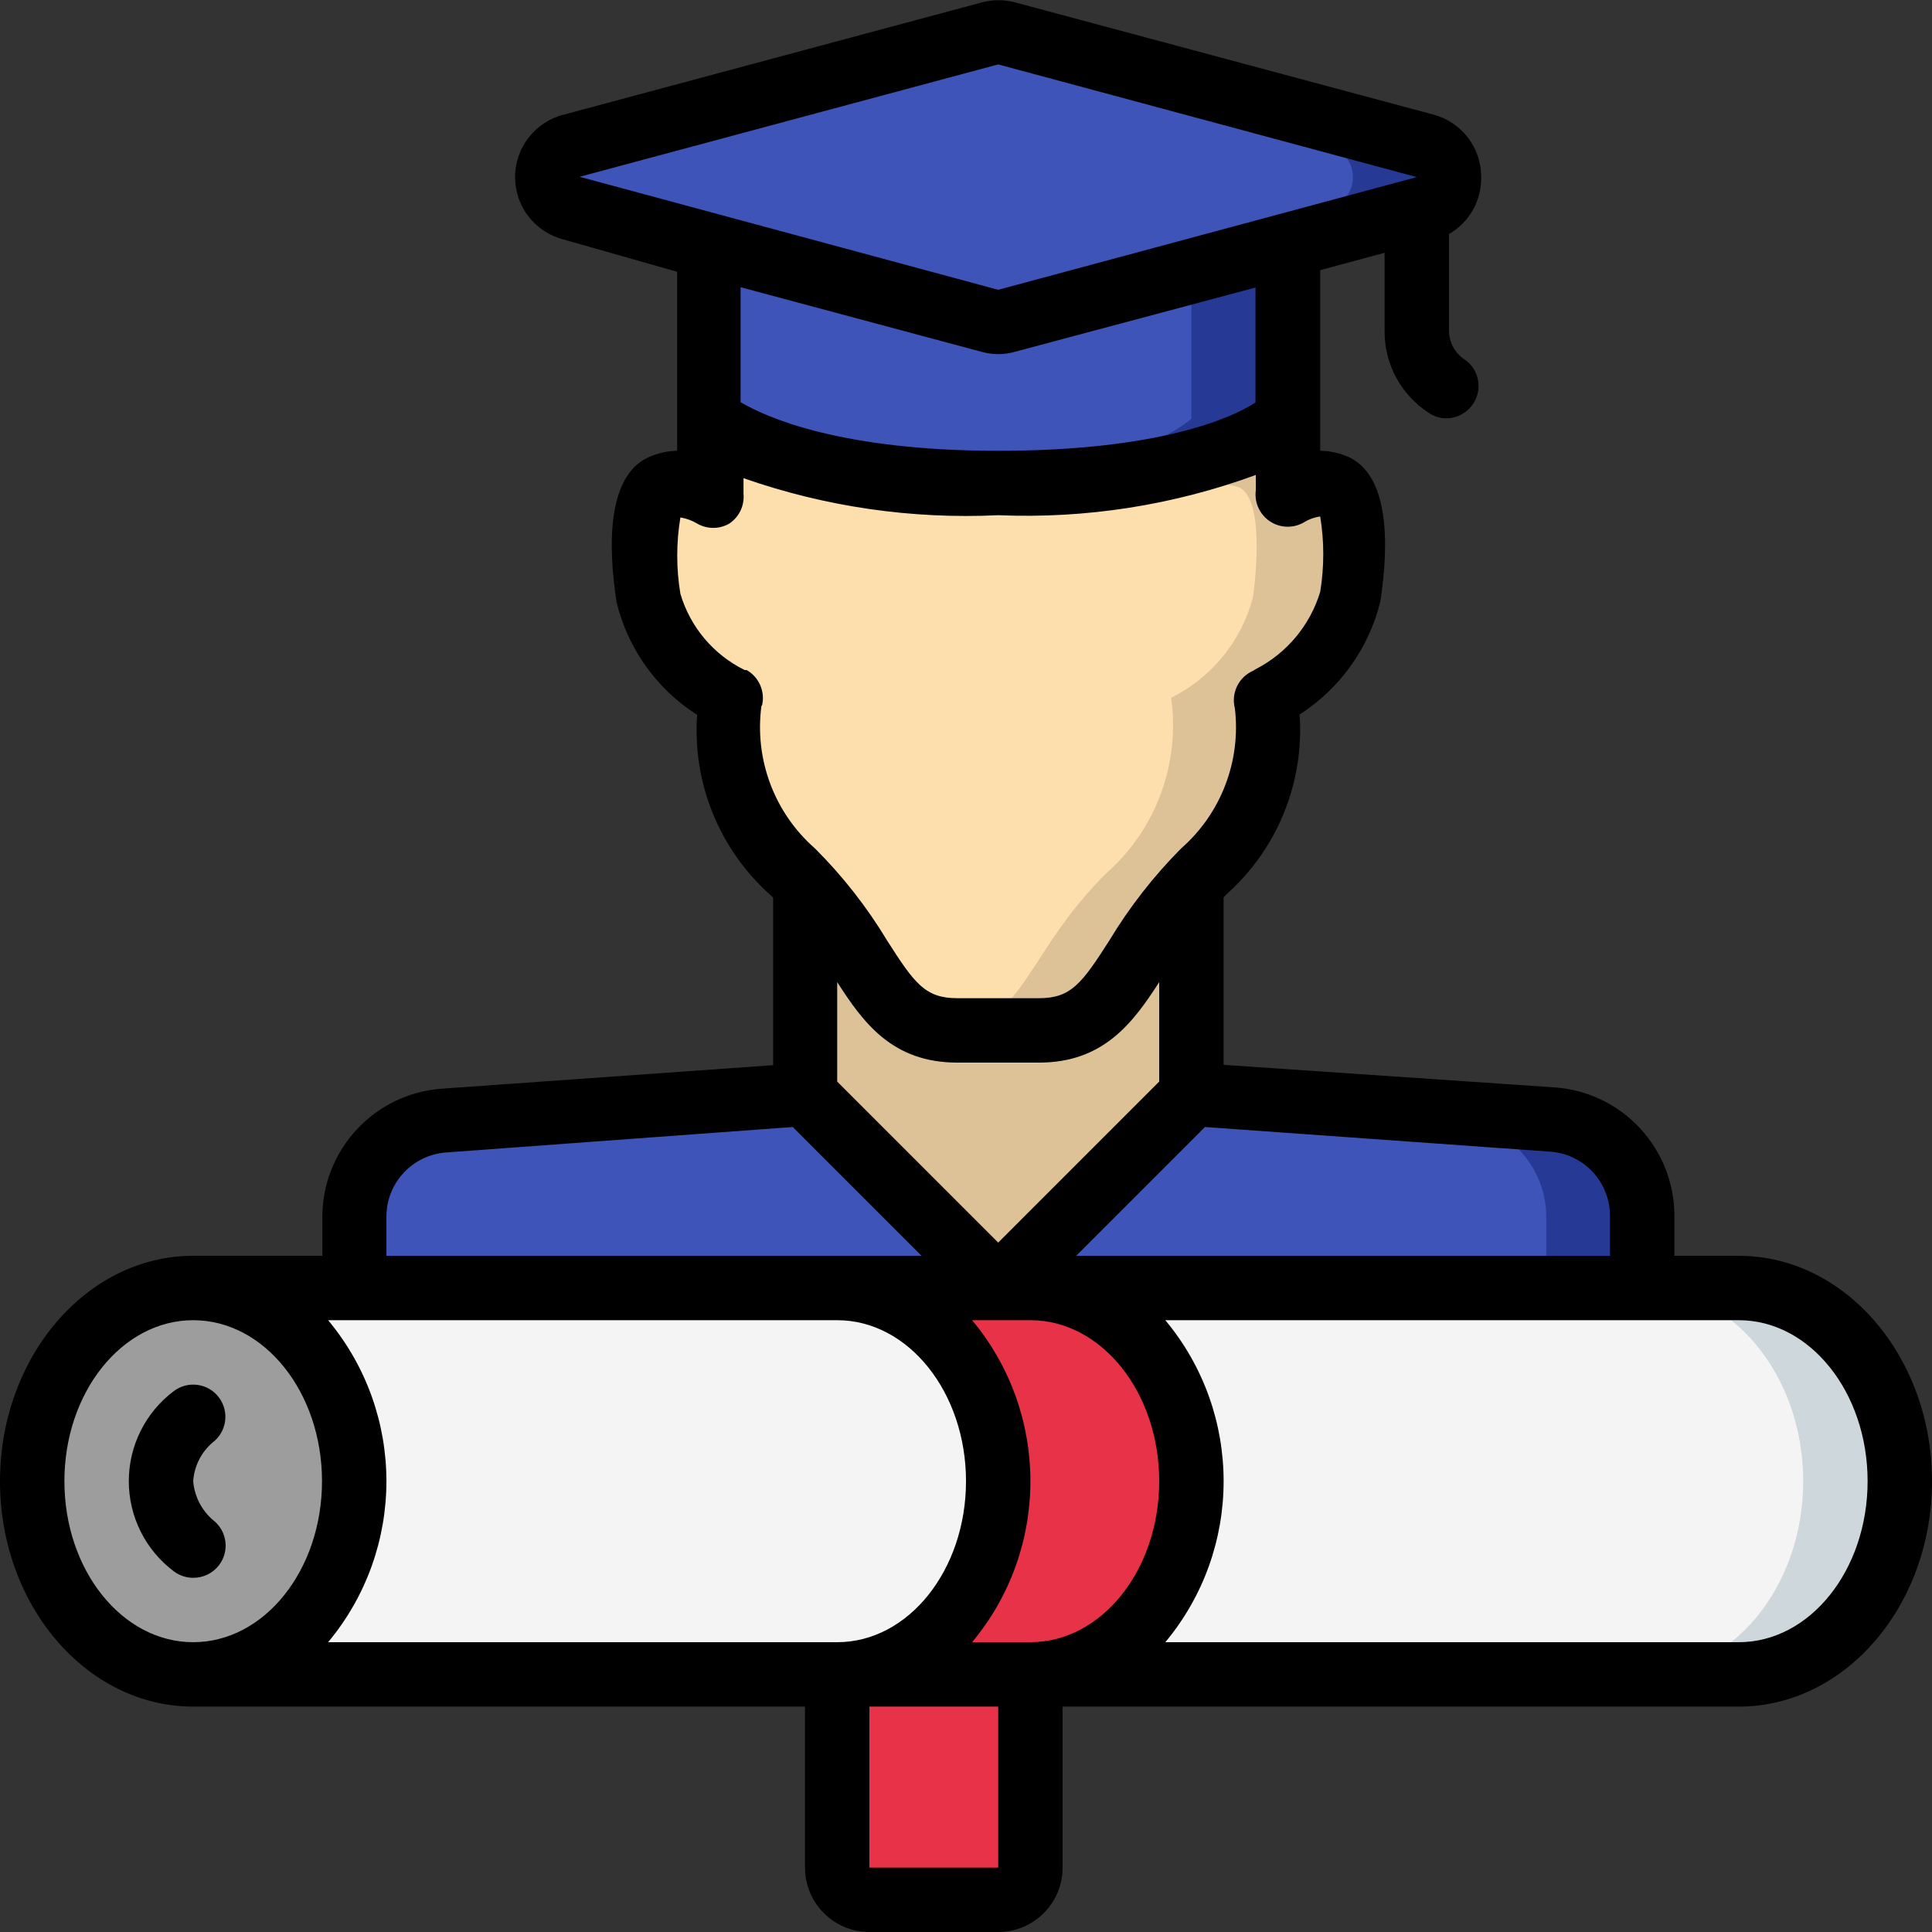 <?xml version="1.0" encoding="UTF-8"?> <svg xmlns="http://www.w3.org/2000/svg" height="512" viewBox="0 0 60 60" width="512"><rect x="0" y="0" width="60" height="60" fill="#333333" stroke="none"/> <g id="Page-1" fill="none" fill-rule="evenodd"> <g id="019---Student-With-Degree" fill-rule="nonzero"> <g id="colour" transform="translate(1)"> <ellipse id="Oval" cx="5" cy="46" fill="#9d9d9d" rx="5" ry="6"></ellipse> <path id="Shape" d="m31 52v6c0 .552-.448 1-1 1h-4c-.552 0-1-.448-1-1v-6z" fill="#e83247"></path> <path id="Shape" d="m58 46c0 3.31-2.24 6-5 6h-22c2.76 0 5-2.69 5-6s-2.24-6-5-6h22c2.76 0 5 2.69 5 6z" fill="#f4f4f4"></path> <path id="Shape" d="m53 40h-3c2.76 0 5 2.69 5 6s-2.24 6-5 6h3c2.76 0 5-2.69 5-6s-2.24-6-5-6z" fill="#ced7db"></path> <path id="Shape" d="m30 46c0 3.31-2.24 6-5 6h-20c2.76 0 5-2.69 5-6s-2.24-6-5-6h20c2.76 0 5 2.69 5 6z" fill="#f4f4f4"></path> <path id="Shape" d="m40.88 18.52c-.359 1.354-1.285 2.488-2.54 3.11.287 2.034-.464 4.076-2 5.44-.14.13-.26.26-.38.39-2.14 2.33-2.27 4.54-4.69 4.54h-2.54c-2.42 0-2.55-2.21-4.73-4.54-.12-.13-.24-.26-.38-.39-1.536-1.364-2.287-3.406-2-5.44-1.255-.622-2.181-1.756-2.54-3.11 0 0-.47-3.1.47-3.44.513-.157 1.071-.069 1.51.24-.06-.63-.06-1.39-.06-2.32 0 0 2.08 2 9 2s9-2 9-2c0 .93 0 1.68-.09 2.31.438-.302.991-.387 1.5-.23.94.34.47 3.44.47 3.44z" fill="#fddead"></path> <path id="Shape" d="m40.41 15.08c-.509-.157-1.062-.072-1.5.23.09-.63.09-1.38.09-2.31-.882.676-1.909 1.139-3 1.35 0 .353-.02.687-.06 1 .438-.302.991-.387 1.5-.23.94.34.47 3.44.47 3.44-.359 1.354-1.285 2.488-2.54 3.11.287 2.034-.464 4.076-2 5.44-.14.13-.26.26-.38.39-2.1 2.25-2.32 4.36-4.5 4.51.077.006.153.006.23 0h2.54c2.42 0 2.55-2.21 4.73-4.54.12-.13.24-.26.38-.39 1.536-1.364 2.287-3.406 2-5.44 1.255-.622 2.181-1.756 2.54-3.11 0 0 .44-3.11-.5-3.45z" fill="#ddc298"></path> <path id="Shape" d="m36 27.46v6.54l-6 6-6-6v-6.54c2.18 2.33 2.31 4.54 4.73 4.54h2.54c2.42 0 2.55-2.21 4.73-4.54z" fill="#ddc298"></path> <path id="Shape" d="m30 40h-20l0-2.21c-.004-1.578 1.216-2.89 2.79-3l11.21-.79z" fill="#3e54b8"></path> <path id="Shape" d="m36 46c0 3.31-2.24 6-5 6h-6c2.76 0 5-2.69 5-6s-2.24-6-5-6h6c2.76 0 5 2.69 5 6z" fill="#e83247"></path> <path id="Shape" d="m50 40h-20l6-6 11.23.8c1.574.11 2.794 1.422 2.79 3z" fill="#3e54b8"></path> <path id="Shape" d="m50 37.78c.004-1.578-1.216-2.89-2.79-3l-11.21-.78-.2.2 8.43.6c1.574.11 2.794 1.422 2.79 3v2.2h3z" fill="#263995"></path> <path id="Shape" d="m43.26 6.47-4.26 1.15-8.75 2.38c-.164.04-.336.04-.5 0l-8.75-2.38-4.26-1.15c-.445-.111-.757-.511-.757-.97s.312-.859.757-.97l13-3.5c.164-.04.336-.04.5 0l13 3.5c.446.107.762.503.767.962.005.459-.303.862-.747.978z" fill="#3e54b8"></path> <path id="Shape" d="m43.26 4.53-13.01-3.53c-.164-.04-.336-.04-.5 0l-1.25.34 11.76 3.19c.445.111.757.511.757.97s-.312.859-.757.97l-4.26 1.15-7.5 2 1.25.34c.164.04.336.04.5 0l8.75-2.34 4.26-1.15c.445-.111.757-.511.757-.97s-.312-.859-.757-.97z" fill="#263995"></path> <path id="Shape" d="m39 7.62v5.38s-2 2-9 2-9-2-9-2v-5.38l8.75 2.38c.164.04.336.04.5 0z" fill="#3e54b8"></path> <path id="Shape" d="m36 8.43v4.57s-1.76 1.7-7.49 2h1.5c6.94 0 9-2 9-2v-5.38z" fill="#263995"></path> </g> <g id="outline" fill="#000"> <path id="Shape" d="m6.6 44.8c.442-.331.531-.958.2-1.4s-.958-.531-1.4-.2c-.881.661-1.4 1.698-1.4 2.8s.519 2.139 1.4 2.8c.173.13.384.2.6.2.313.002.609-.142.8-.39.336-.437.255-1.063-.18-1.4-.359-.305-.582-.741-.62-1.21.03-.464.247-.897.6-1.2z"></path> <path id="Shape" d="m54 39h-2v-1.23c.005-2.104-1.621-3.853-3.72-4l-10.28-.7v-5.2l.07-.08c1.594-1.408 2.44-3.479 2.29-5.6 1.258-.808 2.156-2.068 2.51-3.52.27-1.78.29-4-1.09-4.52-.249-.096-.513-.147-.78-.15 0-.31 0-.64 0-1v-4.61l2-.54v2.42c-.011 1.029.506 1.991 1.37 2.55.161.113.353.172.55.17.335-.002.646-.171.83-.45.303-.456.183-1.072-.27-1.38-.299-.198-.479-.532-.48-.89v-3c.631-.364 1.014-1.042 1-1.77.004-.908-.604-1.704-1.48-1.94l-13.01-3.49c-.328-.085-.672-.085-1 0l-13 3.49c-.89.223-1.514 1.023-1.514 1.94s.624 1.717 1.514 1.94l3.52 1v4.56 1c-.264.004-.524.055-.77.15-1.41.51-1.39 2.75-1.11 4.56.352 1.442 1.248 2.692 2.5 3.49-.15 2.119.693 4.188 2.28 5.6l.08.08v5.2l-10.29.73c-2.095.152-3.716 1.899-3.71 4v1.19h-4.01c-3.31 0-6 3.14-6 7s2.69 7 6 7h19v5c0 1.105.895 2 2 2h4c1.105 0 2-.895 2-2v-5h21c3.31 0 6-3.14 6-7s-2.69-7-6-7zm-4-1.22 0 1.22h-16.58l4-4 10.78.77c1.03.103 1.81.975 1.8 2.01zm-14 8.22c0 2.76-1.79 5-4 5h-1.81c2.414-2.896 2.414-7.104 0-10h1.81c2.21 0 4 2.24 4 5zm-6.27-13h2.54c2 0 2.92-1.24 3.73-2.5v3.09l-5 5-5-5v-3.09c.81 1.26 1.71 2.5 3.73 2.5zm.27 13c0 2.76-1.79 5-4 5h-15.81c2.414-2.896 2.414-7.104 0-10h15.81c2.21 0 4 2.24 4 5zm1-44 13 3.5-13 3.5-13-3.51zm-.5 8.93c.327.09.673.09 1 0l7.49-2v3.57c-.76.5-3.05 1.5-7.99 1.5s-7.24-1.06-8-1.51v-3.57zm-6.84 11c.114-.437-.079-.895-.47-1.12h-.06c-.969-.475-1.695-1.335-2-2.37-.131-.785-.131-1.585 0-2.37.184.029.361.094.52.19.309.179.691.179 1 0 .307-.205.476-.563.44-.93 0-.153 0-.313 0-.48 2.538.888 5.224 1.279 7.91 1.15 2.723.114 5.442-.311 8-1.25v.48c-.048.375.119.744.432.956s.718.229 1.048.044c.158-.099.335-.164.52-.19.127.775.127 1.565 0 2.34-.314 1.038-1.036 1.904-2 2.4l-.08.05c-.453.196-.694.693-.57 1.17.194 1.637-.43 3.264-1.67 4.35-.855.861-1.604 1.821-2.23 2.86-.85 1.33-1.19 1.79-2.18 1.79h-2.54c-1 0-1.33-.46-2.18-1.79-.627-1.041-1.379-2.002-2.24-2.86-1.267-1.109-1.891-2.782-1.66-4.45zm-11.66 15.86c-.003-1.052.81-1.926 1.86-2l10.76-.79 4 4h-16.62zm-10 8.21c0-2.76 1.79-5 4-5s4 2.24 4 5-1.79 5-4 5-4-2.24-4-5zm25 12v-5h4v5zm27-7h-17.81c2.414-2.896 2.414-7.104 0-10h17.81c2.21 0 4 2.24 4 5s-1.79 5-4 5z"></path> </g> </g> </g> </svg> 